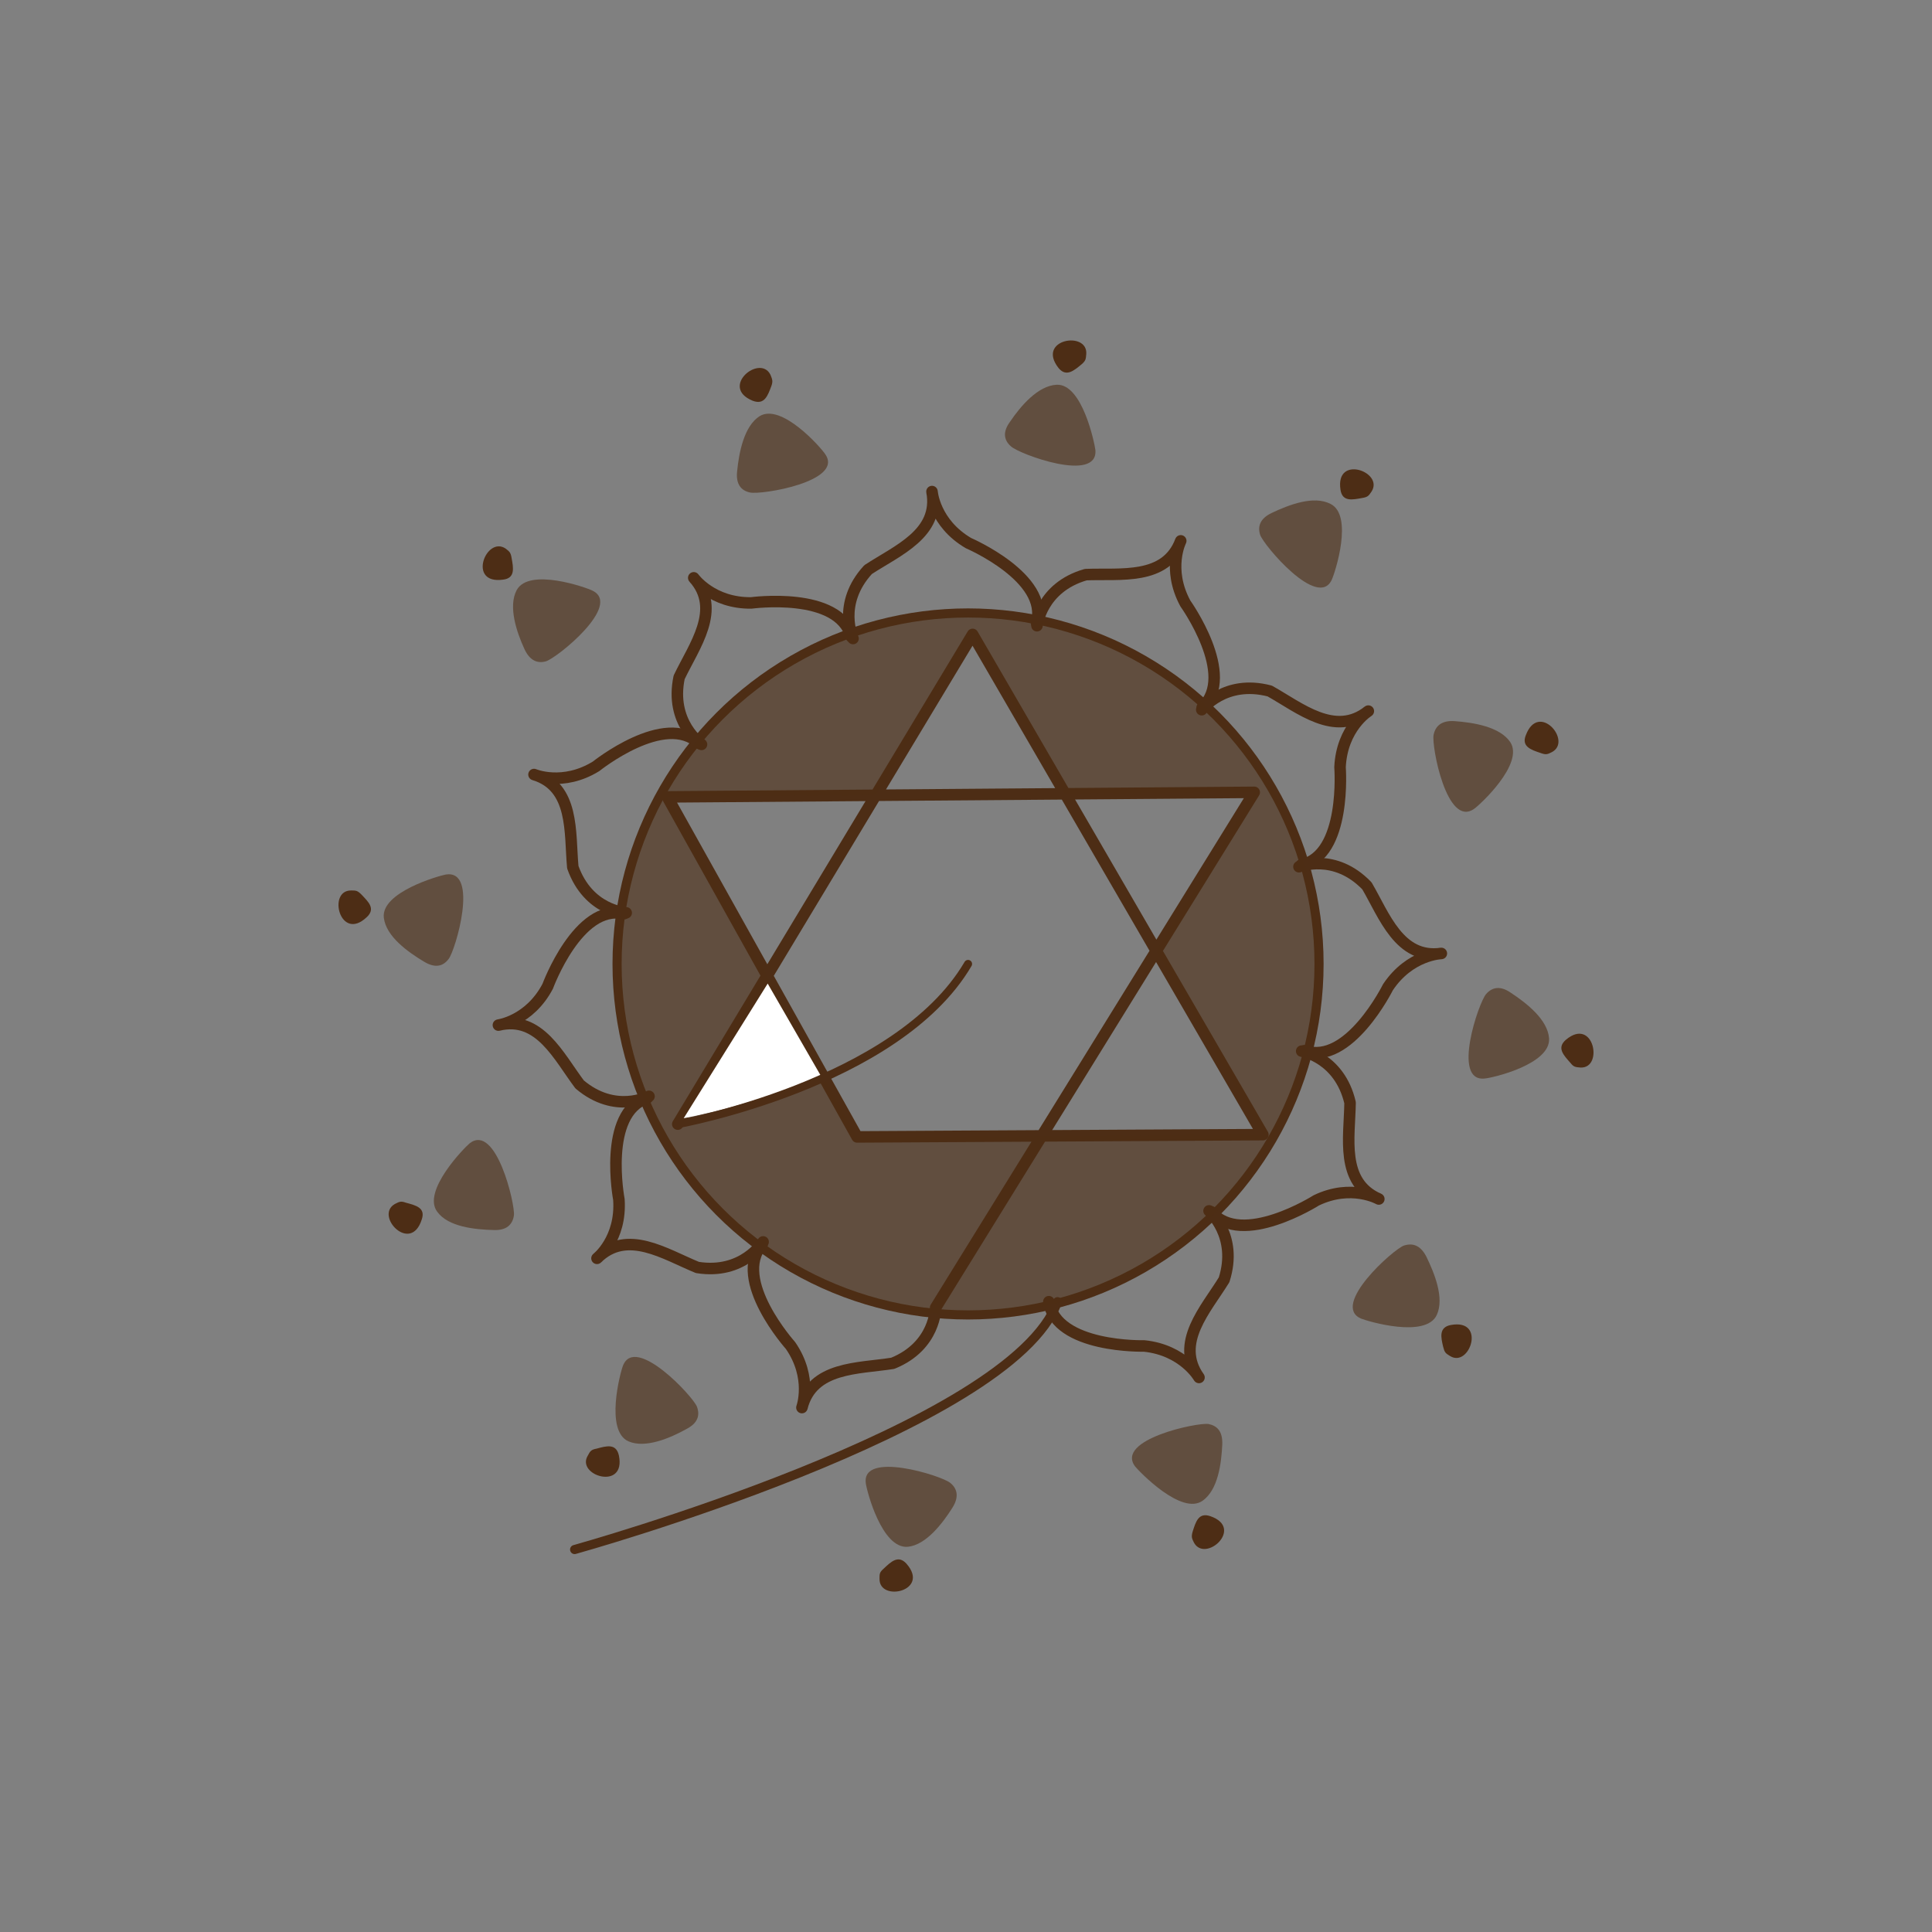 <?xml version="1.0" encoding="UTF-8"?>
<!DOCTYPE svg PUBLIC "-//W3C//DTD SVG 1.1//EN" "http://www.w3.org/Graphics/SVG/1.1/DTD/svg11.dtd">
<!-- Creator: CorelDRAW X8 -->
<svg xmlns="http://www.w3.org/2000/svg" xml:space="preserve" width="42.333mm" height="42.333mm" version="1.1" style="shape-rendering:geometricPrecision; text-rendering:geometricPrecision; image-rendering:optimizeQuality; fill-rule:evenodd; clip-rule:evenodd"
viewBox="0 0 4233 4233"
 xmlns:xlink="http://www.w3.org/1999/xlink">
 <rect x="0" y="0" width="4233" height="4233" fill="#808080" stroke="none"/>
 <defs>
  <style type="text/css">
   <![CDATA[
    .str12 {stroke:#4D2D15;stroke-width:20}
    .str0 {stroke:#4D2D15;stroke-width:20;stroke-linecap:round;stroke-linejoin:round}
    .str13 {stroke:#4D2D15;stroke-width:17.64;stroke-linecap:round;stroke-linejoin:round}
    .str1 {stroke:#4D2D15;stroke-width:25.22;stroke-linecap:round;stroke-linejoin:round}
    .str11 {stroke:#4D2D15;stroke-width:25.22;stroke-linecap:round;stroke-linejoin:round}
    .str7 {stroke:#4D2D15;stroke-width:25.22;stroke-linecap:round;stroke-linejoin:round}
    .str3 {stroke:#4D2D15;stroke-width:25.22;stroke-linecap:round;stroke-linejoin:round}
    .str9 {stroke:#4D2D15;stroke-width:25.22;stroke-linecap:round;stroke-linejoin:round}
    .str2 {stroke:#4D2D15;stroke-width:25.22;stroke-linecap:round;stroke-linejoin:round}
    .str5 {stroke:#4D2D15;stroke-width:25.22;stroke-linecap:round;stroke-linejoin:round}
    .str4 {stroke:#4D2D15;stroke-width:25.22;stroke-linecap:round;stroke-linejoin:round}
    .str10 {stroke:#4D2D15;stroke-width:25.22;stroke-linecap:round;stroke-linejoin:round}
    .str6 {stroke:#4D2D15;stroke-width:25.22;stroke-linecap:round;stroke-linejoin:round}
    .str8 {stroke:#4D2D15;stroke-width:25.22;stroke-linecap:round;stroke-linejoin:round}
    .fil2 {fill:none}
    .fil1 {fill:#4D2D15}
    .fil3 {fill:white}
    .fil0 {fill:#4D2D15;fill-opacity:0.6}
   ]]>
  </style>
 </defs>
 <g id="Layer_x0020_1">
  <g id="_2549850907664">
   <g>
    <path class="fil0" d="M1298 1294c66,32 -78,148 -102,155 -18,5 -35,-1 -47,-27 -17,-37 -36,-93 -17,-129 27,-50 152,-6 166,1z"/>
    <path class="fil1" d="M1121 1223c4,22 8,44 -19,47 -79,11 -37,-97 6,-68 9,7 11,9 13,21z"/>
   </g>
   <g>
    <path class="fil0" d="M1808 995c42,60 -141,90 -165,84 -19,-4 -31,-18 -28,-46 4,-41 15,-99 49,-121 48,-30 135,69 144,83z"/>
    <path class="fil1" d="M1690 846c-8,21 -15,42 -41,32 -73,-30 16,-103 39,-57 4,10 6,14 2,25z"/>
   </g>
   <g>
    <path class="fil0" d="M2400 986c6,73 -167,9 -185,-8 -15,-13 -19,-31 -2,-54 23,-34 61,-79 102,-81 56,-3 83,127 85,143z"/>
    <path class="fil1" d="M2370 798c-17,14 -34,29 -51,8 -49,-63 65,-82 61,-30 -1,11 -1,14 -10,22z"/>
   </g>
   <g>
    <path class="fil0" d="M2918 1270c-30,66 -149,-75 -157,-98 -6,-19 0,-36 25,-48 38,-18 92,-39 129,-20 51,25 10,151 3,166z"/>
    <path class="fil1" d="M2985 1091c-22,4 -44,9 -48,-18 -12,-78 96,-39 68,4 -6,9 -8,12 -20,14z"/>
   </g>
   <g>
    <path class="fil0" d="M3230 1772c-60,43 -94,-138 -89,-162 4,-19 17,-32 46,-30 41,3 99,12 122,46 31,47 -66,137 -79,146z"/>
    <path class="fil1" d="M3376 1650c-21,-7 -43,-14 -33,-39 28,-75 103,13 57,37 -10,5 -13,6 -24,2z"/>
   </g>
   <g>
    <path class="fil0" d="M3253 2363c-73,8 -13,-167 3,-185 13,-15 31,-19 54,-3 35,23 81,59 84,100 4,57 -125,87 -141,88z"/>
    <path class="fil1" d="M3441 2329c-15,-17 -31,-33 -10,-51 61,-51 83,63 32,61 -11,-1 -15,-1 -22,-10z"/>
   </g>
   <g>
    <path class="fil0" d="M2982 2889c-67,-29 71,-152 94,-160 19,-6 36,-1 49,24 18,37 40,91 23,128 -24,52 -151,14 -166,8z"/>
    <path class="fil1" d="M3162 2951c-5,-21 -10,-43 17,-48 78,-14 41,95 -2,68 -10,-6 -12,-8 -15,-20z"/>
   </g>
   <g>
    <path class="fil0" d="M2487 3213c-44,-59 137,-97 161,-93 19,4 31,16 30,45 -2,41 -9,99 -43,123 -46,33 -138,-63 -148,-75z"/>
    <path class="fil1" d="M2613 3356c7,-22 13,-43 39,-34 75,26 -11,103 -36,58 -5,-10 -6,-13 -3,-24z"/>
   </g>
   <g>
    <path class="fil0" d="M1897 3250c-10,-72 166,-17 185,-1 15,12 20,30 5,54 -22,35 -58,82 -98,86 -57,5 -90,-123 -92,-139z"/>
    <path class="fil1" d="M1936 3437c16,-15 32,-31 50,-11 53,60 -60,85 -59,33 0,-11 0,-14 9,-22z"/>
   </g>
   <g>
    <path class="fil0" d="M1365 2992c27,-68 153,67 162,90 7,19 2,36 -23,49 -36,20 -90,43 -127,27 -52,-23 -18,-151 -12,-166z"/>
    <path class="fil1" d="M1307 3174c22,-6 43,-12 49,15 16,78 -95,44 -68,0 5,-10 8,-13 19,-15z"/>
   </g>
   <g>
    <path class="fil0" d="M1029 2505c58,-45 100,134 97,158 -3,20 -16,33 -44,32 -42,-1 -100,-7 -124,-40 -34,-45 59,-140 71,-150z"/>
    <path class="fil1" d="M889 2635c22,6 44,11 35,37 -24,76 -104,-8 -59,-34 10,-5 13,-7 24,-3z"/>
   </g>
   <g>
    <path class="fil0" d="M977 1916c73,-11 21,166 6,185 -12,16 -29,21 -54,6 -35,-21 -83,-55 -88,-96 -7,-56 120,-92 136,-95z"/>
    <path class="fil1" d="M792 1960c15,16 32,31 11,50 -58,54 -86,-59 -34,-59 11,0 14,0 23,9z"/>
   </g>
   <path class="fil2 str0" d="M1259 3395c0,0 958,-266 1058,-543"/>
   <g>
    <path class="fil2 str1" d="M2649 2653c0,0 64,54 33,151 -40,65 -109,138 -55,214 0,0 -34,-60 -120,-69 0,0 -193,5 -209,-97"/>
   </g>
   <g>
    <path class="fil2 str2" d="M2852 2303c0,0 83,14 106,113 -1,76 -22,174 63,211 0,0 -60,-34 -137,3 0,0 -164,104 -230,25"/>
   </g>
   <g>
    <path class="fil2 str3" d="M2846 1899c0,0 78,-32 149,42 38,65 71,161 163,148 0,0 -69,2 -117,74 0,0 -86,173 -183,139"/>
   </g>
   <g>
    <path class="fil2 str4" d="M2633 1555c0,0 50,-67 149,-41 66,37 143,102 216,44 0,0 -58,36 -62,123 0,0 15,193 -85,214"/>
   </g>
   <g>
    <path class="fil2 str5" d="M2272 1371c0,0 9,-84 107,-112 76,-3 175,13 208,-74 0,0 -31,61 10,137 0,0 113,158 37,228"/>
   </g>
   <g>
    <path class="fil2 str6" d="M1869 1399c0,0 -36,-76 33,-151 64,-42 157,-79 140,-171 0,0 5,69 80,113 0,0 177,76 149,175"/>
   </g>
   <g>
    <path class="fil2 str7" d="M1537 1631c0,0 -70,-47 -49,-147 33,-69 94,-149 32,-218 0,0 40,56 126,55 0,0 192,-26 219,74"/>
   </g>
   <g>
    <path class="fil2 str8" d="M1372 2000c0,0 -83,-4 -117,-100 -7,-76 4,-176 -85,-203 0,0 63,27 136,-18 0,0 151,-121 226,-50"/>
   </g>
   <g>
    <path class="fil2 str9" d="M1422 2402c0,0 -74,40 -152,-26 -46,-61 -88,-152 -178,-130 0,0 68,-9 108,-85 0,0 67,-182 167,-159"/>
   </g>
   <g>
    <path class="fil2 str10" d="M1672 2721c0,0 -44,72 -144,56 -71,-29 -154,-85 -220,-20 0,0 54,-42 48,-129 0,0 -36,-190 62,-222"/>
   </g>
   <g>
    <path class="fil2 str11" d="M1670 2726c-67,78 62,222 62,222 49,71 25,136 25,136 23,-90 123,-85 199,-97 94,-38 94,-122 94,-122l698 -1129 -1286 10 416 745 889 -5 -636 -1096 -646 1073"/>
   </g>
   <circle class="fil2 str12" cx="2121" cy="2112" r="769"/>
   <path class="fil0" d="M2048 2878c24,2 48,3 73,3 61,0 121,-7 178,-21 6,-1 11,-2 17,-4 131,-34 248,-102 342,-193 1,-1 1,-1 2,-2 97,-96 170,-218 205,-354 0,-1 1,-2 1,-2 16,-62 24,-127 24,-193 0,-75 -11,-148 -31,-217 0,-1 0,-1 -1,-2 -40,-135 -116,-255 -217,-347 0,-1 -1,-1 -1,-2 -101,-92 -226,-158 -365,-186 -1,0 -1,0 -2,0 -49,-10 -100,-16 -152,-16 -90,0 -177,16 -257,44 0,0 -1,1 -2,1 -132,47 -247,129 -335,235 0,1 -1,1 -1,2 -87,105 -146,234 -167,374 0,1 0,2 0,3 -5,36 -8,73 -8,111 0,104 21,204 59,295 0,1 0,1 1,2 54,129 142,240 253,322 0,1 1,1 2,1 109,81 240,133 382,146zm-367 -740l-219 -392 457 -4 212 -352 202 349 415 -3 -215 347 234 403 -485 3 -404 2 -197 -353z"/>
   <path class="fil3" d="M1498 2450c0,0 147,-26 301,-92l-117 -203 -184 295z"/>
   <path class="fil2 str13" d="M1485 2463c0,0 481,-87 636,-351"/>
  </g>
  <rect class="fil2" width="4233" height="4233"/>
 </g>
</svg>
